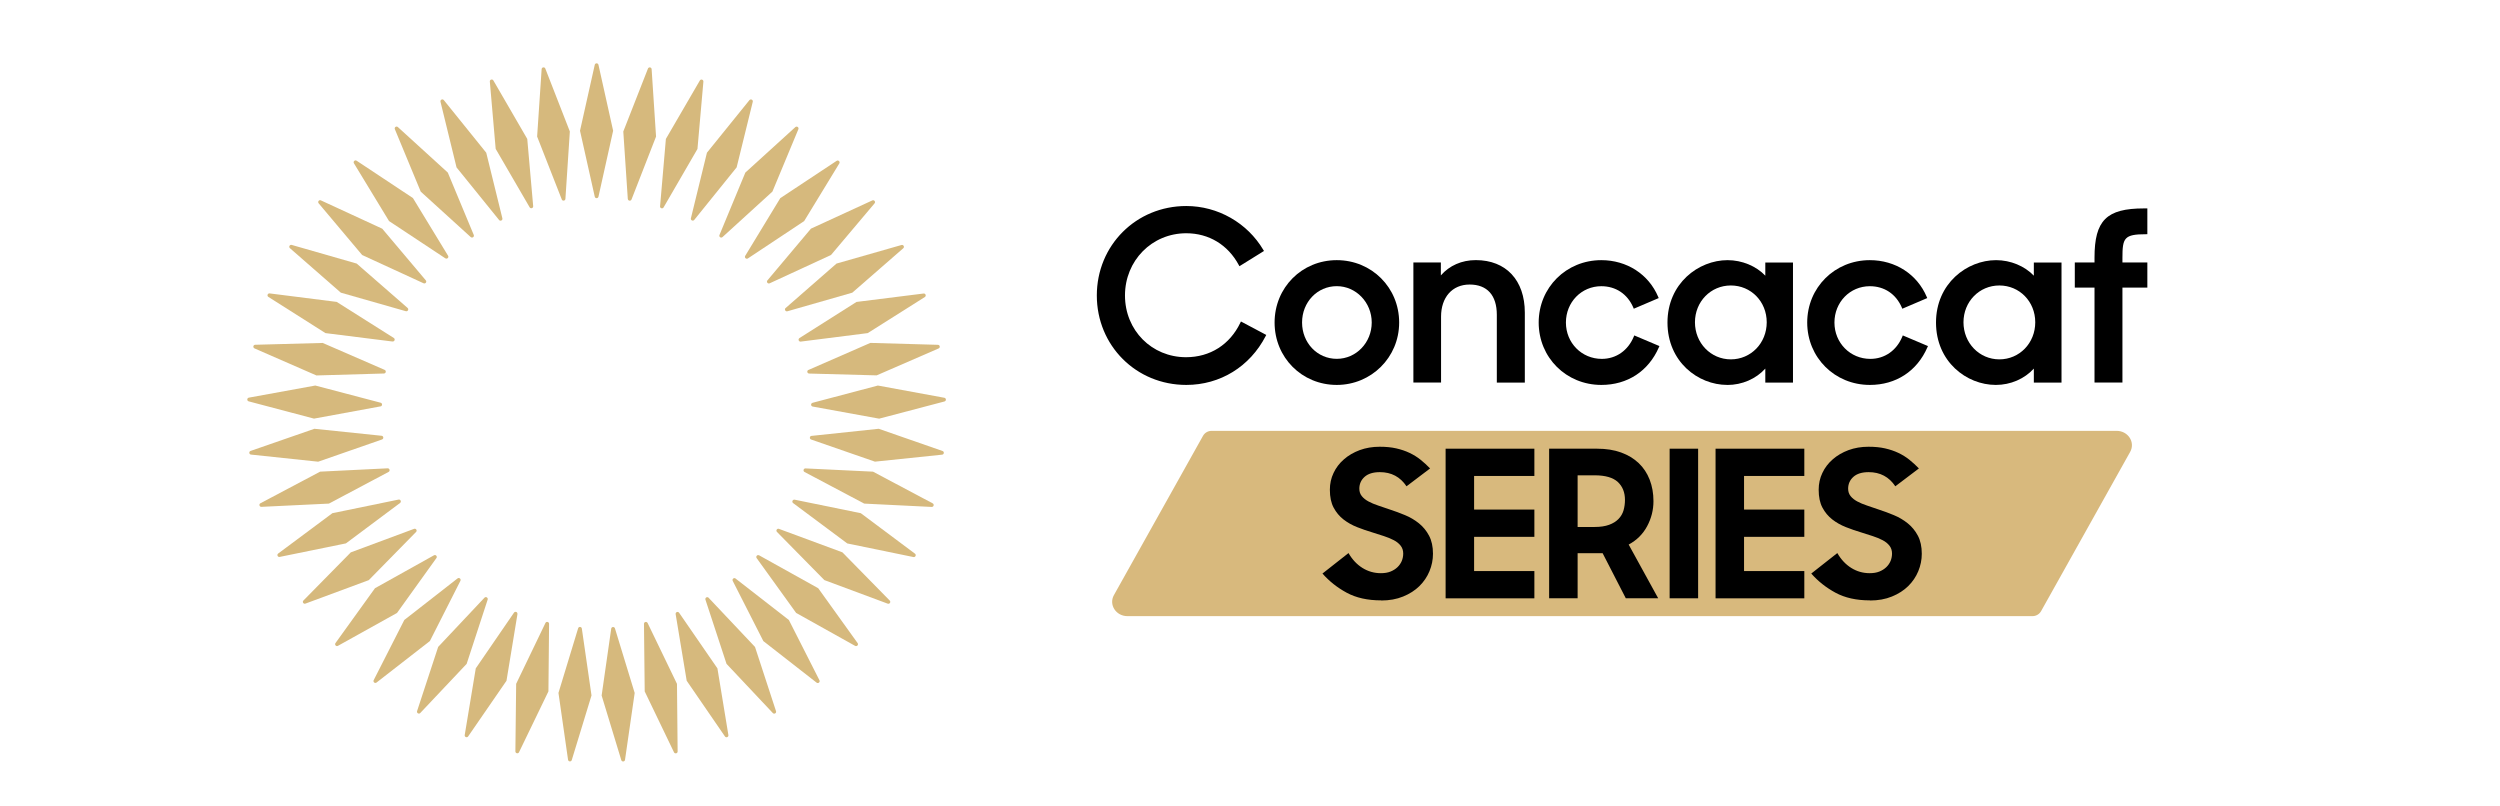 <?xml version="1.0" encoding="UTF-8"?>
<svg id="Artwork" xmlns="http://www.w3.org/2000/svg" viewBox="0 0 615.12 198.43">
  <defs>
    <style>
      .cls-1 {
        fill: #d8b97d;
      }

      .cls-2 {
        fill: #d6b97d;
      }
    </style>
  </defs>
  <path class="cls-2" d="M146.34,48.4l-3.63-16.23,3.63-16.23c.12-.48.79-.48.91,0l3.61,16.23-3.61,16.23c-.12.48-.79.48-.91,0Z"/>
  <path class="cls-2" d="M138.23,49.09l-6.07-15.49,1.11-16.6c.04-.49.71-.59.9-.14l6.04,15.49-1.09,16.59c-.04.49-.71.59-.9.14Z"/>
  <path class="cls-2" d="M130.32,51.01l-8.36-14.38-1.44-16.57c-.03-.49.61-.69.87-.27l8.34,14.39,1.46,16.56c.03.49-.61.69-.87.27Z"/>
  <path class="cls-2" d="M122.79,54.12l-10.46-12.93-3.95-16.16c-.11-.48.5-.78.82-.4l10.44,12.95,3.97,16.15c.11.48-.5.78-.82.4Z"/>
  <path class="cls-2" d="M115.83,58.34l-12.31-11.19-6.37-15.37c-.18-.46.38-.84.74-.52l12.29,11.2,6.39,15.35c.18.46-.37.85-.74.52Z"/>
  <path class="cls-2" d="M109.59,63.57l-13.87-9.18-8.64-14.22c-.25-.42.24-.89.66-.63l13.86,9.19,8.65,14.2c.25.42-.24.89-.66.63Z"/>
  <path class="cls-2" d="M104.22,69.7l-15.11-6.95-10.71-12.73c-.31-.38.1-.92.55-.72l15.1,6.97,10.72,12.71c.31.38-.1.92-.55.72Z"/>
  <path class="cls-2" d="M99.85,76.57l-15.99-4.56-12.53-10.95c-.36-.33-.04-.92.44-.8l15.99,4.59,12.53,10.92c.36.33.04.92-.43.8Z"/>
  <path class="cls-2" d="M96.58,84.03l-16.5-2.07-14.05-8.91c-.41-.27-.18-.91.31-.86l16.5,2.09,14.06,8.88c.41.27.18.91-.31.86Z"/>
  <path class="cls-2" d="M94.49,91.9l-16.63.48-15.25-6.66c-.44-.21-.32-.87.17-.89l16.62-.45,15.25,6.63c.44.2.32.87-.17.89Z"/>
  <path class="cls-2" d="M93.62,99.99l-16.36,3.01-16.08-4.25c-.47-.14-.44-.81.04-.91l16.36-2.98,16.08,4.23c.47.13.45.81-.03.91Z"/>
  <path class="cls-2" d="M94,108.13l-15.71,5.47-16.54-1.75c-.49-.06-.56-.73-.1-.9l15.71-5.45,16.54,1.72c.49.06.56.73.11.9Z"/>
  <path class="cls-2" d="M95.62,116.11l-14.69,7.8-16.62.8c-.49.01-.67-.64-.24-.88l14.7-7.78,16.61-.82c.49-.01.67.64.24.88Z"/>
  <path class="cls-2" d="M98.44,123.75l-13.33,9.95-16.3,3.33c-.48.09-.76-.53-.37-.83l13.34-9.93,16.29-3.35c.48-.09.76.53.37.83Z"/>
  <path class="cls-2" d="M102.39,130.87l-11.65,11.87-15.6,5.78c-.46.16-.83-.41-.49-.76l11.66-11.85,15.58-5.79c.46-.16.83.41.49.76Z"/>
  <path class="cls-2" d="M107.38,137.31l-9.7,13.51-14.54,8.09c-.43.23-.88-.28-.6-.68l9.72-13.5,14.52-8.1c.43-.23.88.27.61.68Z"/>
  <path class="cls-2" d="M113.29,142.9l-7.52,14.83-13.13,10.21c-.39.29-.91-.14-.7-.58l7.54-14.82,13.11-10.23c.39-.29.91.14.7.58Z"/>
  <path class="cls-2" d="M119.99,147.53l-5.17,15.81-11.42,12.1c-.34.35-.92,0-.78-.47l5.19-15.8,11.4-12.11c.34-.35.92,0,.78.46Z"/>
  <path class="cls-2" d="M127.32,151.09l-2.7,16.41-9.44,13.7c-.29.4-.91.14-.84-.34l2.72-16.41,9.41-13.71c.29-.4.91-.15.84.34Z"/>
  <path class="cls-2" d="M135.1,153.48l-.16,16.63-7.24,14.98c-.22.44-.88.28-.89-.21l.19-16.63,7.21-14.98c.22-.44.88-.28.89.21Z"/>
  <path class="cls-2" d="M143.16,154.65l2.38,16.46-4.86,15.91c-.15.47-.83.41-.91-.07l-2.36-16.46,4.84-15.91c.15-.47.83-.41.91.07Z"/>
  <path class="cls-2" d="M151.3,154.59l4.86,15.91-2.38,16.47c-.08.48-.75.53-.91.07l-4.84-15.91,2.36-16.46c.08-.48.75-.54.91-.07Z"/>
  <path class="cls-2" d="M159.34,153.28l7.23,14.98.16,16.64c0,.49-.66.64-.89.21l-7.21-14.99-.18-16.63c0-.49.66-.64.89-.21Z"/>
  <path class="cls-2" d="M167.08,150.75l9.44,13.7,2.7,16.42c.07.48-.56.74-.84.34l-9.42-13.71-2.72-16.4c-.07-.48.56-.74.84-.34Z"/>
  <path class="cls-2" d="M174.35,147.08l11.42,12.1,5.17,15.81c.14.47-.44.81-.78.46l-11.4-12.11-5.19-15.8c-.14-.47.44-.81.78-.47Z"/>
  <path class="cls-2" d="M180.97,142.34l13.13,10.21,7.53,14.84c.21.44-.31.87-.7.58l-13.11-10.23-7.54-14.82c-.21-.44.31-.87.7-.58Z"/>
  <path class="cls-2" d="M186.79,136.64l14.53,8.09,9.7,13.51c.28.4-.17.91-.61.68l-14.52-8.11-9.72-13.49c-.28-.4.17-.91.6-.68Z"/>
  <path class="cls-2" d="M191.67,130.13l15.6,5.77,11.65,11.87c.34.36-.03.92-.5.76l-15.59-5.8-11.66-11.85c-.34-.36.03-.92.49-.76Z"/>
  <path class="cls-2" d="M195.5,122.94l16.3,3.33,13.33,9.96c.39.3.11.92-.37.83l-16.29-3.35-13.33-9.93c-.39-.3-.11-.92.37-.83Z"/>
  <path class="cls-2" d="M198.19,115.25l16.61.8,14.69,7.8c.43.24.25.89-.24.88l-16.61-.82-14.69-7.78c-.43-.24-.25-.89.24-.88Z"/>
  <path class="cls-2" d="M199.67,107.25l16.54-1.75,15.71,5.47c.46.17.38.84-.1.9l-16.54,1.72-15.71-5.45c-.46-.17-.38-.84.1-.9Z"/>
  <path class="cls-2" d="M199.92,99.11l16.08-4.25,16.36,3.01c.48.1.51.77.03.91l-16.08,4.23-16.36-2.98c-.48-.1-.51-.77-.04-.91Z"/>
  <path class="cls-2" d="M198.91,91.03l15.24-6.66,16.63.47c.49.02.62.69.17.89l-15.25,6.63-16.62-.45c-.49-.02-.62-.69-.17-.89Z"/>
  <path class="cls-2" d="M196.69,83.19l14.05-8.9,16.51-2.07c.49-.05.72.59.31.86l-14.06,8.88-16.49,2.09c-.49.05-.72-.58-.31-.86Z"/>
  <path class="cls-2" d="M193.3,75.79l12.52-10.94,16-4.57c.47-.12.8.47.43.8l-12.54,10.93-15.98,4.58c-.47.12-.8-.47-.44-.8Z"/>
  <path class="cls-2" d="M188.82,68.99l10.71-12.73,15.11-6.95c.45-.2.86.34.55.72l-10.72,12.71-15.1,6.97c-.45.2-.86-.34-.55-.72Z"/>
  <path class="cls-2" d="M183.35,62.96l8.64-14.21,13.87-9.18c.41-.26.9.21.66.63l-8.66,14.2-13.85,9.19c-.41.26-.9-.21-.66-.63Z"/>
  <path class="cls-2" d="M177.02,57.83l6.37-15.37,12.31-11.19c.37-.32.92.07.74.52l-6.39,15.35-12.29,11.2c-.37.32-.92-.07-.74-.52Z"/>
  <path class="cls-2" d="M169.99,53.73l3.95-16.16,10.46-12.94c.32-.37.92-.07.82.4l-3.97,16.15-10.44,12.94c-.32.37-.92.07-.82-.4Z"/>
  <path class="cls-2" d="M162.41,50.75l1.43-16.57,8.36-14.38c.26-.42.9-.21.87.28l-1.46,16.57-8.34,14.39c-.25.42-.9.21-.87-.27Z"/>
  <path class="cls-2" d="M154.47,48.96l-1.11-16.6,6.07-15.49c.19-.45.86-.35.9.14l1.09,16.59-6.04,15.49c-.19.45-.86.35-.9-.14Z"/>
  <g>
    <path d="M291.88,94.71c-12.34,0-22.01-9.67-22.01-22.01s9.67-22.01,22.01-22.01c7.76,0,15.02,4.14,18.96,10.8l.16.26-6.04,3.75-.16-.29c-2.66-4.97-7.37-7.82-12.92-7.82-8.45,0-15.08,6.72-15.08,15.31s6.6,15.19,15.02,15.19c5.92,0,10.79-3.1,13.37-8.5l.14-.29,6.23,3.31-.14.27c-3.89,7.53-11.2,12.03-19.54,12.03Z"/>
    <path d="M328.91,94.71c-8.58,0-15.3-6.74-15.3-15.35s6.72-15.35,15.3-15.35,15.35,6.74,15.35,15.35-6.89,15.35-15.35,15.35ZM328.91,70.41c-4.79,0-8.54,3.93-8.54,8.94s3.75,8.94,8.54,8.94,8.6-4.01,8.6-8.94-3.86-8.94-8.6-8.94Z"/>
    <path d="M368.29,94.13v-16.68c0-4.8-2.38-7.44-6.69-7.44s-7.03,3.18-7.03,7.9v16.22h-6.81v-29.55h6.76v3.18c2.12-2.43,5.14-3.76,8.6-3.76,7.44,0,12.06,4.95,12.06,12.92v17.21h-6.87Z"/>
    <path d="M394,94.71c-8.64,0-15.41-6.74-15.41-15.35s6.77-15.35,15.41-15.35c6.28,0,11.64,3.46,14,9.04l.12.29-6.13,2.62-.12-.29c-1.44-3.34-4.31-5.25-7.87-5.25-4.89,0-8.71,3.93-8.71,8.94s3.88,8.94,8.83,8.94c3.52,0,6.46-2.05,7.87-5.48l.12-.29,6.19,2.62-.13.29c-2.56,5.89-7.73,9.27-14.17,9.27Z"/>
    <path d="M425,94.71c-7.24,0-14.72-5.74-14.72-15.35s7.61-15.35,14.78-15.35c3.56,0,7.04,1.45,9.29,3.82v-3.24h6.81v29.55h-6.81v-3.45c-2.3,2.54-5.73,4.03-9.35,4.03ZM425.87,70.24c-4.95,0-8.83,3.98-8.83,9.06s3.88,9.12,8.83,9.12,8.83-4.01,8.83-9.12-3.88-9.06-8.83-9.06Z"/>
    <path d="M460.07,94.71c-8.64,0-15.41-6.74-15.41-15.35s6.77-15.35,15.41-15.35c6.28,0,11.64,3.46,14,9.04l.12.29-6.13,2.62-.12-.29c-1.44-3.34-4.31-5.25-7.87-5.25-4.89,0-8.71,3.93-8.71,8.94s3.88,8.94,8.83,8.94c3.52,0,6.46-2.05,7.87-5.48l.12-.29,6.19,2.62-.13.29c-2.56,5.89-7.73,9.27-14.17,9.27Z"/>
    <path d="M491.07,94.71c-7.23,0-14.72-5.74-14.72-15.35s7.61-15.35,14.78-15.35c3.56,0,7.04,1.45,9.29,3.82v-3.24h6.81v29.55h-6.81v-3.45c-2.3,2.53-5.73,4.02-9.35,4.02ZM491.94,70.24c-4.95,0-8.83,3.98-8.83,9.06s3.88,9.12,8.83,9.12,8.83-4.01,8.83-9.12-3.88-9.06-8.83-9.06Z"/>
    <path d="M515.35,94.13v-23.37h-4.85v-6.18h4.85v-1.19c0-9.17,2.96-12.11,12.17-12.11h.83v6.35h-.31c-5.39,0-5.82.88-5.82,5.82v1.13h6.13v6.18h-6.13v23.37h-6.87Z"/>
  </g>
  <path class="cls-1" d="M502.21,150.36c-.43.77-1.24,1.24-2.12,1.24h-222.69c-2.82,0-4.64-2.83-3.32-5.18l21.91-39.17c.43-.77,1.24-1.24,2.12-1.24h222.69c2.82,0,4.64,2.83,3.32,5.18l-21.91,39.17Z"/>
  <g>
    <path d="M339.81,147.72c-3.33,0-6.15-.63-8.47-1.89-2.32-1.26-4.3-2.83-5.95-4.71l6.41-5.04c.91,1.58,2.05,2.8,3.43,3.66,1.38.86,2.89,1.29,4.54,1.29.91,0,1.7-.13,2.37-.4.67-.27,1.24-.63,1.71-1.08s.82-.97,1.06-1.54c.23-.57.35-1.18.35-1.82,0-.74-.21-1.38-.63-1.92-.42-.54-.98-.99-1.69-1.36-.71-.37-1.52-.71-2.45-1.01-.92-.3-1.87-.61-2.85-.91-1.24-.37-2.49-.8-3.73-1.29-1.24-.49-2.36-1.12-3.35-1.89-.99-.77-1.8-1.74-2.42-2.9-.62-1.16-.93-2.63-.93-4.41,0-1.48.3-2.86.91-4.13.6-1.28,1.45-2.4,2.55-3.35,1.09-.96,2.39-1.71,3.88-2.27,1.5-.55,3.13-.83,4.92-.83,1.51,0,2.87.13,4.06.4,1.19.27,2.29.64,3.28,1.11.99.47,1.9,1.03,2.72,1.69.82.66,1.6,1.37,2.34,2.14l-5.8,4.39c-1.55-2.32-3.73-3.48-6.56-3.48-1.65,0-2.9.39-3.76,1.16s-1.29,1.75-1.29,2.92c0,.71.2,1.31.61,1.82.4.5.95.94,1.64,1.31.69.37,1.49.71,2.4,1.01.91.3,1.85.62,2.82.96,1.24.4,2.5.87,3.76,1.39,1.26.52,2.4,1.19,3.43,2.02,1.02.82,1.86,1.84,2.5,3.05.64,1.21.96,2.69.96,4.44,0,1.48-.29,2.91-.86,4.29-.57,1.38-1.4,2.6-2.47,3.66-1.08,1.06-2.41,1.92-4.01,2.57-1.6.66-3.4.98-5.42.98Z"/>
    <path d="M355.69,110.4h21.84v6.71h-14.83v8.27h14.83v6.71h-14.83v8.42h14.83v6.71h-21.84v-36.81Z"/>
    <path d="M381.16,110.4h11.8c2.22,0,4.19.31,5.9.93,1.71.62,3.16,1.5,4.34,2.62s2.08,2.49,2.7,4.08c.62,1.6.93,3.35.93,5.27,0,2.19-.52,4.24-1.56,6.18s-2.55,3.44-4.54,4.51l7.26,13.21h-7.97l-5.7-11.09h-6.15v11.09h-7.01v-36.81ZM388.17,116.95v12.71h4.19c1.41,0,2.6-.18,3.55-.53.96-.35,1.73-.83,2.32-1.44.59-.6,1-1.31,1.24-2.12.23-.81.35-1.67.35-2.57,0-1.85-.59-3.32-1.76-4.41-1.18-1.09-3.08-1.64-5.7-1.64h-4.19Z"/>
    <path d="M410.81,110.4h7.01v36.81h-7.01v-36.81Z"/>
    <path d="M422.11,110.4h21.84v6.71h-14.83v8.27h14.83v6.71h-14.83v8.42h14.83v6.71h-21.84v-36.81Z"/>
    <path d="M460.08,147.72c-3.33,0-6.15-.63-8.47-1.89-2.32-1.26-4.3-2.83-5.95-4.71l6.41-5.04c.91,1.58,2.05,2.8,3.43,3.66,1.38.86,2.89,1.29,4.54,1.29.91,0,1.7-.13,2.37-.4.67-.27,1.24-.63,1.71-1.08s.82-.97,1.06-1.54c.23-.57.35-1.18.35-1.82,0-.74-.21-1.38-.63-1.92-.42-.54-.98-.99-1.69-1.36-.71-.37-1.52-.71-2.45-1.01-.92-.3-1.87-.61-2.85-.91-1.24-.37-2.49-.8-3.73-1.29-1.24-.49-2.36-1.12-3.35-1.89-.99-.77-1.8-1.74-2.42-2.9-.62-1.16-.93-2.63-.93-4.41,0-1.48.3-2.86.91-4.13.6-1.28,1.45-2.4,2.55-3.35,1.09-.96,2.39-1.71,3.88-2.27,1.5-.55,3.13-.83,4.92-.83,1.51,0,2.87.13,4.06.4,1.19.27,2.29.64,3.28,1.11.99.47,1.9,1.03,2.72,1.69.82.66,1.6,1.37,2.34,2.14l-5.8,4.39c-1.55-2.32-3.73-3.48-6.56-3.48-1.65,0-2.9.39-3.76,1.16s-1.29,1.75-1.29,2.92c0,.71.2,1.31.61,1.82.4.5.95.94,1.64,1.31.69.37,1.49.71,2.4,1.01.91.3,1.85.62,2.82.96,1.24.4,2.5.87,3.76,1.39,1.26.52,2.4,1.19,3.43,2.02,1.02.82,1.86,1.84,2.5,3.05.64,1.21.96,2.69.96,4.44,0,1.48-.29,2.91-.86,4.29-.57,1.38-1.4,2.6-2.47,3.66-1.08,1.06-2.41,1.92-4.01,2.57-1.6.66-3.4.98-5.42.98Z"/>
  </g>
</svg>